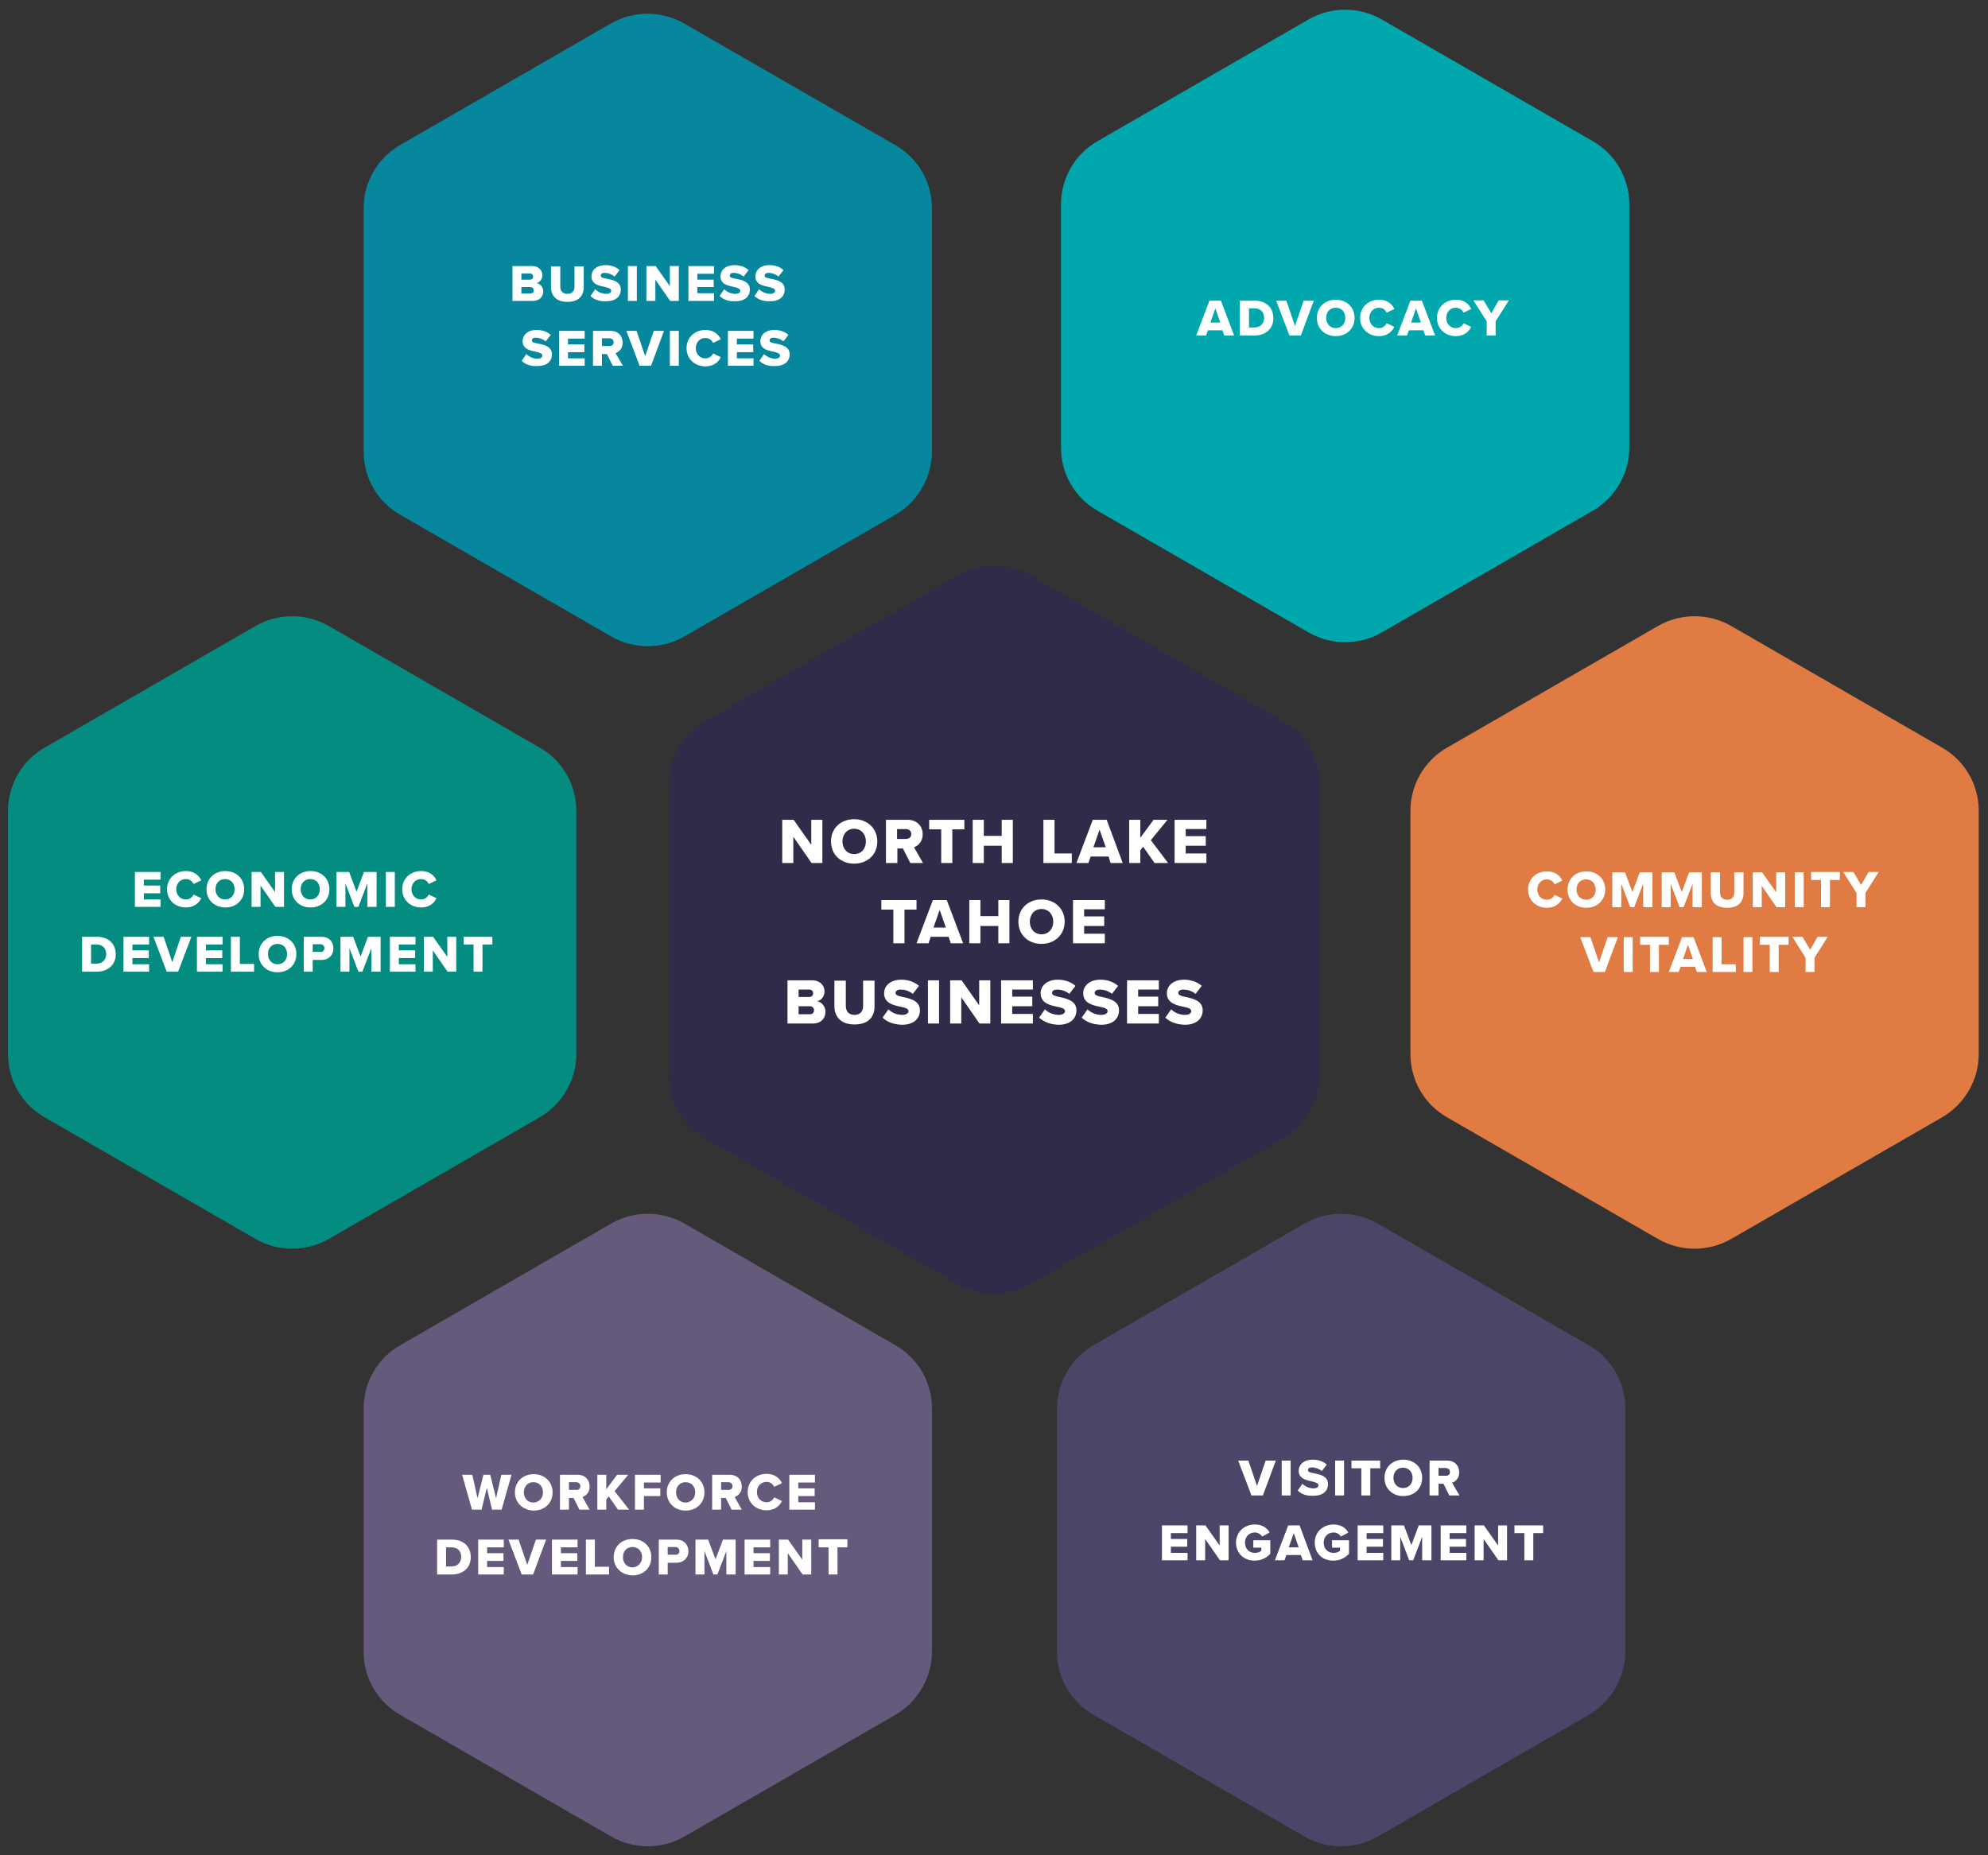 <?xml version="1.0" encoding="utf-8"?>
<!-- Generator: Adobe Illustrator 28.1.0, SVG Export Plug-In . SVG Version: 6.00 Build 0)  -->
<svg version="1.1" id="Layer_1" xmlns="http://www.w3.org/2000/svg" xmlns:xlink="http://www.w3.org/1999/xlink" x="0px" y="0px"
	 viewBox="0 0 644 601.1" style="enable-background:new 0 0 644 601.1;" xml:space="preserve">
<rect x="0" y="0" width="644" height="601.1" fill="#333333" stroke="none"/>
<style type="text/css">
	.st0{fill:#2F2C49;}
	.st1{fill:#655A7C;}
	.st2{fill:#4D4568;}
	.st3{fill:#06879D;}
	.st4{fill:#058C80;}
	.st5{fill:#E07B44;}
	.st6{fill:#00A7AC;}
	.st7{fill:#FFFFFF;}
</style>
<path class="st0" d="M216.6,254.1v94.3c0,8.5,4.5,16.3,11.9,20.5l81.7,47.1c7.3,4.2,16.4,4.2,23.7,0l81.7-47.1
	c7.3-4.2,11.9-12.1,11.9-20.5v-94.3c0-8.5-4.5-16.3-11.9-20.5l-81.7-47.2c-7.3-4.2-16.4-4.2-23.7,0l-81.7,47.2
	C221.1,237.8,216.6,245.6,216.6,254.1z"/>
<path class="st1" d="M117.8,456.3v78.8c0,8.5,4.5,16.3,11.9,20.5l68.3,39.4c7.3,4.2,16.4,4.2,23.7,0l68.3-39.4
	c7.3-4.2,11.9-12.1,11.9-20.5v-78.8c0-8.5-4.5-16.3-11.9-20.5l-68.3-39.4c-7.3-4.2-16.4-4.2-23.7,0l-68.3,39.4
	C122.3,440,117.8,447.8,117.8,456.3z"/>
<path class="st2" d="M342.4,456.3v78.8c0,8.5,4.5,16.3,11.9,20.5l68.3,39.4c7.3,4.2,16.4,4.2,23.7,0l68.3-39.4
	c7.3-4.2,11.9-12.1,11.9-20.5v-78.8c0-8.5-4.5-16.3-11.9-20.5l-68.3-39.4c-7.3-4.2-16.4-4.2-23.7,0l-68.3,39.4
	C347,440,342.5,447.8,342.4,456.3L342.4,456.3z"/>
<path class="st3" d="M117.8,67.5v78.8c0,8.5,4.5,16.3,11.9,20.5l68.3,39.4c7.3,4.2,16.4,4.2,23.7,0l68.3-39.4
	c7.3-4.2,11.9-12.1,11.9-20.5V67.5c0-8.5-4.5-16.3-11.9-20.5L221.6,7.6c-7.3-4.2-16.4-4.2-23.7,0L129.6,47
	C122.3,51.2,117.8,59,117.8,67.5z"/>
<path class="st4" d="M2.6,262.7l0,78.8c0,8.5,4.5,16.3,11.9,20.5l68.3,39.4c7.3,4.2,16.4,4.2,23.7,0l68.3-39.4
	c7.3-4.2,11.9-12.1,11.9-20.5v-78.8c0-8.5-4.5-16.3-11.9-20.5l-68.3-39.4c-7.3-4.2-16.4-4.2-23.7,0l-68.3,39.4
	C7.1,246.4,2.6,254.3,2.6,262.7z"/>
<path class="st5" d="M456.9,262.7v78.8c0,8.5,4.5,16.3,11.9,20.5l68.3,39.4c7.3,4.2,16.4,4.2,23.7,0l68.3-39.4
	c7.3-4.2,11.9-12.1,11.9-20.5v-78.8c0-8.5-4.5-16.3-11.9-20.5l-68.3-39.4c-7.3-4.2-16.4-4.2-23.7,0l-68.3,39.4
	C461.4,246.4,456.9,254.3,456.9,262.7z"/>
<path class="st6" d="M343.7,66.2V145c0,8.5,4.5,16.3,11.9,20.5l68.3,39.4c7.3,4.2,16.4,4.2,23.7,0l68.3-39.4
	c7.3-4.2,11.9-12.1,11.9-20.5V66.2c0-8.5-4.5-16.3-11.9-20.5L447.6,6.3c-7.3-4.2-16.4-4.2-23.7,0l-68.3,39.4
	C348.2,49.9,343.7,57.8,343.7,66.2z"/>
<path class="st7" d="M399.8,108.7h-3.2l-0.6-1.7h-4.7l-0.6,1.7h-3.2l4.3-11.3h3.7L399.8,108.7z M395.3,104.5l-1.6-4.6l-1.6,4.6
	H395.3z M406.4,108.7h-4.8V97.4h4.8c3.6,0,6.1,2.1,6.1,5.7C412.5,106.5,410,108.7,406.4,108.7z M404.6,99.9v6.2h1.8
	c2,0,3.1-1.4,3.1-3.1c0-1.8-1.1-3.1-3.1-3.1H404.6z M421.4,108.7h-3.7l-4.3-11.3h3.3l2.8,8.2l2.8-8.2h3.3L421.4,108.7z M426.6,103
	c0-3.5,2.6-5.9,6.1-5.9c3.5,0,6.1,2.4,6.1,5.9c0,3.5-2.6,5.9-6.1,5.9C429.2,108.9,426.6,106.5,426.6,103z M435.8,103
	c0-1.9-1.2-3.3-3.1-3.3c-1.9,0-3.1,1.4-3.1,3.3c0,1.8,1.2,3.3,3.1,3.3C434.5,106.3,435.8,104.9,435.8,103z M446.7,108.9
	c-3.4,0-6.1-2.4-6.1-5.9c0-3.5,2.7-5.9,6.1-5.9c2.8,0,4.3,1.5,5,3l-2.5,1.2c-0.4-0.9-1.3-1.6-2.5-1.6c-1.8,0-3.1,1.4-3.1,3.3
	c0,1.9,1.3,3.3,3.1,3.3c1.2,0,2.1-0.7,2.5-1.6l2.5,1.2C451,107.3,449.5,108.9,446.7,108.9z M464.9,108.7h-3.2l-0.6-1.7h-4.7
	l-0.6,1.7h-3.2l4.3-11.3h3.7L464.9,108.7z M460.3,104.5l-1.6-4.6l-1.6,4.6H460.3z M471.6,108.9c-3.4,0-6.1-2.4-6.1-5.9
	c0-3.5,2.7-5.9,6.1-5.9c2.8,0,4.3,1.5,5,3l-2.5,1.2c-0.4-0.9-1.3-1.6-2.5-1.6c-1.8,0-3.1,1.4-3.1,3.3c0,1.9,1.3,3.3,3.1,3.3
	c1.2,0,2.1-0.7,2.5-1.6l2.5,1.2C475.9,107.3,474.4,108.9,471.6,108.9z M484.5,108.7h-2.9v-4.6l-4.3-6.8h3.3l2.5,4.2l2.4-4.2h3.3
	l-4.3,6.8V108.7z"/>
<path class="st7" d="M172.6,97.5H166V86.2h6.4c2.2,0,3.3,1.5,3.3,2.9c0,1.4-0.9,2.4-1.9,2.6c1.2,0.2,2.2,1.3,2.2,2.8
	C175.9,96.1,174.8,97.5,172.6,97.5z M168.9,88.6v2h2.8c0.6,0,1-0.4,1-1c0-0.6-0.4-1-1-1H168.9z M168.9,93v2.1h2.9
	c0.7,0,1.1-0.4,1.1-1c0-0.6-0.4-1.1-1.1-1.1H168.9z M178.5,93v-6.7h3v6.6c0,1.3,0.7,2.3,2.3,2.3c1.6,0,2.3-1,2.3-2.3v-6.6h3v6.7
	c0,2.8-1.6,4.8-5.3,4.8S178.5,95.7,178.5,93z M191.3,95.9l1.5-2.2c0.8,0.8,2.1,1.5,3.6,1.5c1,0,1.6-0.4,1.6-1c0-0.6-0.7-0.9-1.9-1.2
	c-1.9-0.4-4.5-0.8-4.5-3.5c0-1.9,1.6-3.6,4.5-3.6c1.8,0,3.4,0.5,4.6,1.6l-1.6,2.1c-1-0.8-2.2-1.2-3.2-1.2c-1,0-1.3,0.4-1.3,0.9
	c0,0.6,0.7,0.8,2,1c1.9,0.4,4.5,0.9,4.5,3.5c0,2.3-1.7,3.8-4.7,3.8C194,97.7,192.4,97,191.3,95.9z M206.3,97.5h-2.9V86.2h2.9V97.5z
	 M219.9,97.5h-2.8l-4.8-6.9v6.9h-2.9V86.2h3l4.6,6.5v-6.5h2.9V97.5z M231.3,97.5h-8.3V86.2h8.3v2.5h-5.4v1.9h5.3V93h-5.3v2h5.4V97.5
	z M233.1,95.9l1.5-2.2c0.8,0.8,2.1,1.5,3.6,1.5c1,0,1.6-0.4,1.6-1c0-0.6-0.7-0.9-1.9-1.2c-1.9-0.4-4.5-0.8-4.5-3.5
	c0-1.9,1.6-3.6,4.5-3.6c1.8,0,3.4,0.5,4.6,1.6l-1.6,2.1c-1-0.8-2.2-1.2-3.2-1.2c-1,0-1.3,0.4-1.3,0.9c0,0.6,0.7,0.8,2,1
	c1.9,0.4,4.5,0.9,4.5,3.5c0,2.3-1.7,3.8-4.7,3.8C235.9,97.7,234.3,97,233.1,95.9z M244.4,95.9l1.5-2.2c0.8,0.8,2.1,1.5,3.6,1.5
	c1,0,1.6-0.4,1.6-1c0-0.6-0.7-0.9-1.9-1.2c-1.9-0.4-4.5-0.8-4.5-3.5c0-1.9,1.6-3.6,4.5-3.6c1.8,0,3.4,0.5,4.6,1.6l-1.6,2.1
	c-1-0.8-2.2-1.2-3.2-1.2c-1,0-1.3,0.4-1.3,0.9c0,0.6,0.7,0.8,2,1c1.9,0.4,4.5,0.9,4.5,3.5c0,2.3-1.7,3.8-4.7,3.8
	C247.2,97.7,245.6,97,244.4,95.9z M169,116.9l1.5-2.2c0.8,0.8,2.1,1.5,3.6,1.5c1,0,1.6-0.4,1.6-1c0-0.6-0.7-0.9-1.9-1.2
	c-1.9-0.4-4.5-0.8-4.5-3.5c0-1.9,1.6-3.6,4.5-3.6c1.8,0,3.4,0.5,4.6,1.6l-1.6,2.1c-1-0.8-2.2-1.2-3.2-1.2c-1,0-1.3,0.4-1.3,0.9
	c0,0.6,0.7,0.8,2,1c1.9,0.4,4.5,0.9,4.5,3.5c0,2.3-1.7,3.8-4.7,3.8C171.7,118.7,170.1,118,169,116.9z M189.4,118.5h-8.3v-11.3h8.3
	v2.5H184v1.9h5.3v2.5H184v2h5.4V118.5z M201.8,118.5h-3.3l-1.9-3.8H195v3.8h-2.9v-11.3h5.7c2.5,0,3.9,1.7,3.9,3.8c0,2-1.2,3-2.3,3.4
	L201.8,118.5z M198.8,110.9c0-0.8-0.6-1.3-1.4-1.3H195v2.5h2.3C198.1,112.2,198.8,111.7,198.8,110.9z M210.9,118.5h-3.7l-4.3-11.3
	h3.3l2.8,8.2l2.8-8.2h3.3L210.9,118.5z M220,118.5H217v-11.3h2.9V118.5z M228.5,118.7c-3.4,0-6.1-2.4-6.1-5.9c0-3.5,2.7-5.9,6.1-5.9
	c2.8,0,4.3,1.5,5,3l-2.5,1.2c-0.4-0.9-1.3-1.6-2.5-1.6c-1.8,0-3.1,1.4-3.1,3.3s1.3,3.3,3.1,3.3c1.2,0,2.1-0.7,2.5-1.6l2.5,1.2
	C232.8,117.2,231.3,118.7,228.5,118.7z M244.1,118.5h-8.3v-11.3h8.3v2.5h-5.4v1.9h5.3v2.5h-5.3v2h5.4V118.5z M246,116.9l1.5-2.2
	c0.8,0.8,2.1,1.5,3.6,1.5c1,0,1.6-0.4,1.6-1c0-0.6-0.7-0.9-1.9-1.2c-1.9-0.4-4.5-0.8-4.5-3.5c0-1.9,1.6-3.6,4.5-3.6
	c1.8,0,3.4,0.5,4.6,1.6l-1.6,2.1c-1-0.8-2.2-1.2-3.2-1.2c-1,0-1.3,0.4-1.3,0.9c0,0.6,0.7,0.8,2,1c1.9,0.4,4.5,0.9,4.5,3.5
	c0,2.3-1.7,3.8-4.7,3.8C248.7,118.7,247.1,118,246,116.9z"/>
<path class="st7" d="M501.1,294.1c-3.4,0-6.1-2.4-6.1-5.9c0-3.5,2.7-5.9,6.1-5.9c2.8,0,4.3,1.5,5,3l-2.5,1.2
	c-0.4-0.9-1.3-1.6-2.5-1.6c-1.8,0-3.1,1.4-3.1,3.3s1.3,3.3,3.1,3.3c1.2,0,2.1-0.7,2.5-1.6l2.5,1.2
	C505.4,292.5,503.9,294.1,501.1,294.1z M507.8,288.2c0-3.5,2.6-5.9,6.1-5.9c3.5,0,6.1,2.4,6.1,5.9c0,3.5-2.6,5.9-6.1,5.9
	C510.4,294.1,507.8,291.7,507.8,288.2z M516.9,288.2c0-1.9-1.2-3.3-3.1-3.3c-1.9,0-3.1,1.4-3.1,3.3c0,1.8,1.2,3.3,3.1,3.3
	C515.7,291.5,516.9,290.1,516.9,288.2z M535.2,293.9h-2.9v-7.6l-2.9,7.6h-1.3l-2.9-7.6v7.6h-2.9v-11.3h4.1l2.4,6.4l2.4-6.4h4.1
	V293.9z M551.2,293.9h-2.9v-7.6l-2.9,7.6h-1.3l-2.9-7.6v7.6h-2.9v-11.3h4.1l2.4,6.4l2.4-6.4h4.1V293.9z M554.2,289.3v-6.7h3v6.6
	c0,1.3,0.7,2.3,2.3,2.3c1.6,0,2.3-1,2.3-2.3v-6.6h3v6.7c0,2.8-1.6,4.8-5.3,4.8S554.2,292.1,554.2,289.3z M578.3,293.9h-2.8l-4.8-6.9
	v6.9h-2.9v-11.3h3l4.6,6.5v-6.5h2.9V293.9z M584.3,293.9h-2.9v-11.3h2.9V293.9z M592.8,293.9h-2.9v-8.8h-3.2v-2.6h9.3v2.6h-3.2
	V293.9z M604.3,293.9h-2.9v-4.6l-4.3-6.8h3.3l2.5,4.2l2.4-4.2h3.3l-4.3,6.8V293.9z M519.9,314.9h-3.7l-4.3-11.3h3.3l2.8,8.2l2.8-8.2
	h3.3L519.9,314.9z M528.9,314.9H526v-11.3h2.9V314.9z M537.4,314.9h-2.9v-8.8h-3.2v-2.6h9.3v2.6h-3.2V314.9z M552.9,314.9h-3.2
	l-0.6-1.7h-4.7l-0.6,1.7h-3.2l4.3-11.3h3.7L552.9,314.9z M548.4,310.7l-1.6-4.6l-1.6,4.6H548.4z M562.3,314.9h-7.5v-11.3h2.9v8.8
	h4.6V314.9z M567.7,314.9h-2.9v-11.3h2.9V314.9z M576.2,314.9h-2.9v-8.8h-3.2v-2.6h9.3v2.6h-3.2V314.9z M587.8,314.9h-2.9v-4.6
	l-4.3-6.8h3.3l2.5,4.2l2.4-4.2h3.3l-4.3,6.8V314.9z"/>
<path class="st7" d="M52,293.8h-8.3v-11.3H52v2.5h-5.4v1.9h5.3v2.5h-5.3v2H52V293.8z M60.2,294c-3.4,0-6.1-2.4-6.1-5.9
	c0-3.5,2.7-5.9,6.1-5.9c2.8,0,4.3,1.5,5,3l-2.5,1.2c-0.4-0.9-1.3-1.6-2.5-1.6c-1.8,0-3.1,1.4-3.1,3.3c0,1.9,1.3,3.3,3.1,3.3
	c1.2,0,2.1-0.7,2.5-1.6l2.5,1.2C64.5,292.4,63,294,60.2,294z M66.9,288.1c0-3.5,2.6-5.9,6.1-5.9s6.1,2.4,6.1,5.9
	c0,3.5-2.6,5.9-6.1,5.9S66.9,291.6,66.9,288.1z M76,288.1c0-1.9-1.2-3.3-3.1-3.3c-1.9,0-3.1,1.4-3.1,3.3c0,1.8,1.2,3.3,3.1,3.3
	C74.8,291.4,76,290,76,288.1z M92,293.8h-2.8l-4.8-6.9v6.9h-2.9v-11.3h3l4.6,6.5v-6.5H92V293.8z M94.5,288.1c0-3.5,2.6-5.9,6.1-5.9
	s6.1,2.4,6.1,5.9c0,3.5-2.6,5.9-6.1,5.9S94.5,291.6,94.5,288.1z M103.6,288.1c0-1.9-1.2-3.3-3.1-3.3c-1.9,0-3.1,1.4-3.1,3.3
	c0,1.8,1.2,3.3,3.1,3.3C102.4,291.4,103.6,290,103.6,288.1z M122,293.8H119v-7.6l-2.9,7.6h-1.3l-2.9-7.6v7.6h-2.9v-11.3h4.1l2.4,6.4
	l2.4-6.4h4.1V293.8z M127.9,293.8H125v-11.3h2.9V293.8z M136.4,294c-3.4,0-6.1-2.4-6.1-5.9c0-3.5,2.7-5.9,6.1-5.9c2.8,0,4.3,1.5,5,3
	l-2.5,1.2c-0.4-0.9-1.3-1.6-2.5-1.6c-1.8,0-3.1,1.4-3.1,3.3c0,1.9,1.3,3.3,3.1,3.3c1.2,0,2.1-0.7,2.5-1.6l2.5,1.2
	C140.7,292.4,139.3,294,136.4,294z M31.4,314.8h-4.8v-11.3h4.8c3.6,0,6.1,2.1,6.1,5.7C37.5,312.6,34.9,314.8,31.4,314.8z M29.5,306
	v6.2h1.8c2,0,3.1-1.4,3.1-3.1c0-1.8-1.1-3.1-3.1-3.1H29.5z M48.3,314.8h-8.3v-11.3h8.3v2.5h-5.4v1.9h5.3v2.5h-5.3v2h5.4V314.8z
	 M57.7,314.8H54l-4.3-11.3h3.3l2.8,8.2l2.8-8.2H62L57.7,314.8z M72.1,314.8h-8.3v-11.3h8.3v2.5h-5.4v1.9H72v2.5h-5.3v2h5.4V314.8z
	 M82.3,314.8h-7.5v-11.3h2.9v8.8h4.6V314.8z M83.8,309.1c0-3.5,2.6-5.9,6.1-5.9s6.1,2.4,6.1,5.9c0,3.5-2.6,5.9-6.1,5.9
	S83.8,312.6,83.8,309.1z M93,309.1c0-1.9-1.2-3.3-3.1-3.3c-1.9,0-3.1,1.4-3.1,3.3c0,1.8,1.2,3.3,3.1,3.3C91.8,312.4,93,311,93,309.1
	z M101.3,314.8h-2.9v-11.3h5.7c2.6,0,3.9,1.7,3.9,3.8c0,2-1.4,3.7-3.9,3.7h-2.8V314.8z M105.1,307.2c0-0.8-0.6-1.3-1.4-1.3h-2.4v2.5
	h2.4C104.5,308.5,105.1,308,105.1,307.2z M123.2,314.8h-2.9v-7.6l-2.9,7.6h-1.3l-2.9-7.6v7.6h-2.9v-11.3h4.1l2.4,6.4l2.4-6.4h4.1
	V314.8z M134.6,314.8h-8.3v-11.3h8.3v2.5h-5.4v1.9h5.3v2.5h-5.3v2h5.4V314.8z M147.8,314.8H145l-4.8-6.9v6.9h-2.9v-11.3h3l4.6,6.5
	v-6.5h2.9V314.8z M156.3,314.8h-2.9V306h-3.2v-2.5h9.3v2.5h-3.2V314.8z"/>
<path class="st7" d="M266.4,279.6h-3.5l-5.9-8.5v8.5h-3.6v-14h3.7l5.7,8.1v-8.1h3.6V279.6z M269.2,272.6c0-4.3,3.2-7.2,7.5-7.2
	s7.5,3,7.5,7.2c0,4.3-3.2,7.2-7.5,7.2S269.2,276.9,269.2,272.6z M280.5,272.6c0-2.3-1.5-4.1-3.8-4.1c-2.3,0-3.8,1.8-3.8,4.1
	c0,2.3,1.5,4.1,3.8,4.1C279.1,276.7,280.5,274.9,280.5,272.6z M299,279.6h-4.1l-2.4-4.7h-1.8v4.7H287v-14h7c3.1,0,4.9,2.1,4.9,4.7
	c0,2.4-1.5,3.7-2.8,4.2L299,279.6z M295.2,270.2c0-1-0.8-1.6-1.7-1.6h-2.9v3.2h2.9C294.5,271.8,295.2,271.2,295.2,270.2z
	 M308.5,279.6h-3.6v-10.9h-3.9v-3.1h11.4v3.1h-3.9V279.6z M328.1,279.6h-3.6V274h-5.8v5.6h-3.6v-14h3.6v5.2h5.8v-5.2h3.6V279.6z
	 M347.3,279.6H338v-14h3.6v10.9h5.6V279.6z M363.7,279.6h-3.9l-0.7-2.1h-5.8l-0.7,2.1h-3.9l5.3-14h4.5L363.7,279.6z M358.2,274.5
	l-2-5.7l-2,5.7H358.2z M378.4,279.6H374l-3.7-5.3l-0.9,1.2v4.1h-3.6v-14h3.6v5.8l4.3-5.8h4.5l-5.4,6.6L378.4,279.6z M390.8,279.6
	h-10.3v-14h10.3v3h-6.7v2.3h6.5v3.1h-6.5v2.5h6.7V279.6z M293,305.6h-3.6v-10.9h-3.9v-3.1h11.4v3.1H293V305.6z M312,305.6H308
	l-0.7-2.1h-5.8l-0.7,2.1h-3.9l5.3-14h4.5L312,305.6z M306.4,300.5l-2-5.7l-2,5.7H306.4z M327,305.6h-3.6V300h-5.8v5.6H314v-14h3.6
	v5.2h5.8v-5.2h3.6V305.6z M329.9,298.6c0-4.3,3.2-7.2,7.5-7.2s7.5,3,7.5,7.2s-3.2,7.2-7.5,7.2S329.9,302.9,329.9,298.6z
	 M341.2,298.6c0-2.3-1.5-4.1-3.8-4.1c-2.3,0-3.8,1.8-3.8,4.1c0,2.3,1.5,4.1,3.8,4.1C339.7,302.7,341.2,300.9,341.2,298.6z
	 M357.9,305.6h-10.3v-14h10.3v3h-6.7v2.3h6.5v3.1h-6.5v2.5h6.7V305.6z M263.3,331.6h-8.2v-14h7.9c2.8,0,4.1,1.8,4.1,3.6
	c0,1.7-1.1,2.9-2.4,3.2c1.5,0.2,2.7,1.7,2.7,3.4C267.4,329.9,266,331.6,263.3,331.6z M258.7,320.6v2.4h3.5c0.7,0,1.2-0.5,1.2-1.2
	c0-0.7-0.5-1.2-1.2-1.2H258.7z M258.7,326v2.6h3.6c0.9,0,1.4-0.5,1.4-1.3c0-0.7-0.5-1.3-1.4-1.3H258.7z M270.3,326v-8.3h3.7v8.2
	c0,1.7,0.9,2.9,2.8,2.9c1.9,0,2.8-1.2,2.8-2.9v-8.2h3.7v8.3c0,3.5-2,5.9-6.5,5.9C272.4,331.9,270.3,329.4,270.3,326z M285.9,329.7
	l1.9-2.7c1,1,2.6,1.8,4.5,1.8c1.2,0,2-0.5,2-1.2c0-0.8-0.9-1.1-2.4-1.4c-2.3-0.5-5.5-1.1-5.5-4.4c0-2.4,2-4.4,5.6-4.4
	c2.2,0,4.2,0.7,5.7,2l-2,2.6c-1.2-1-2.7-1.4-3.9-1.4c-1.2,0-1.7,0.5-1.7,1.1c0,0.7,0.9,1,2.4,1.3c2.3,0.5,5.5,1.2,5.5,4.3
	c0,2.8-2.1,4.7-5.8,4.7C289.2,331.9,287.3,331,285.9,329.7z M304.2,331.6h-3.6v-14h3.6V331.6z M320.8,331.6h-3.5l-5.9-8.5v8.5h-3.6
	v-14h3.7l5.7,8.1v-8.1h3.6V331.6z M334.6,331.6h-10.3v-14h10.3v3h-6.7v2.3h6.5v3.1h-6.5v2.5h6.7V331.6z M336.6,329.7l1.9-2.7
	c1,1,2.6,1.8,4.5,1.8c1.2,0,2-0.5,2-1.2c0-0.8-0.9-1.1-2.4-1.4c-2.3-0.5-5.5-1.1-5.5-4.4c0-2.4,2-4.4,5.6-4.4c2.2,0,4.2,0.7,5.7,2
	l-2,2.6c-1.2-1-2.7-1.4-3.9-1.4c-1.2,0-1.7,0.5-1.7,1.1c0,0.7,0.9,1,2.4,1.3c2.3,0.5,5.5,1.2,5.5,4.3c0,2.8-2.1,4.7-5.8,4.7
	C340,331.9,338.1,331,336.6,329.7z M350.4,329.7l1.9-2.7c1,1,2.6,1.8,4.5,1.8c1.2,0,2-0.5,2-1.2c0-0.8-0.9-1.1-2.4-1.4
	c-2.3-0.5-5.5-1.1-5.5-4.4c0-2.4,2-4.4,5.6-4.4c2.2,0,4.2,0.7,5.7,2l-2,2.6c-1.2-1-2.7-1.4-3.9-1.4c-1.2,0-1.7,0.5-1.7,1.1
	c0,0.7,0.9,1,2.4,1.3c2.3,0.5,5.5,1.2,5.5,4.3c0,2.8-2.1,4.7-5.8,4.7C353.8,331.9,351.8,331,350.4,329.7z M375.4,331.6h-10.3v-14
	h10.3v3h-6.7v2.3h6.5v3.1h-6.5v2.5h6.7V331.6z M377.5,329.7l1.9-2.7c1,1,2.6,1.8,4.5,1.8c1.2,0,2-0.5,2-1.2c0-0.8-0.9-1.1-2.4-1.4
	c-2.3-0.5-5.5-1.1-5.5-4.4c0-2.4,2-4.4,5.6-4.4c2.2,0,4.2,0.7,5.7,2l-2,2.6c-1.2-1-2.7-1.4-3.9-1.4c-1.2,0-1.7,0.5-1.7,1.1
	c0,0.7,0.9,1,2.4,1.3c2.3,0.5,5.5,1.2,5.5,4.3c0,2.8-2.1,4.7-5.8,4.7C380.9,331.9,378.9,331,377.5,329.7z"/>
<path class="st7" d="M409.1,484.5h-3.7l-4.3-11.3h3.3l2.8,8.2l2.8-8.2h3.3L409.1,484.5z M418.1,484.5h-2.9v-11.3h2.9V484.5z
	 M420.4,482.9l1.5-2.2c0.8,0.8,2.1,1.5,3.6,1.5c1,0,1.6-0.4,1.6-1c0-0.6-0.7-0.9-1.9-1.2c-1.9-0.4-4.5-0.9-4.5-3.5
	c0-1.9,1.6-3.6,4.5-3.6c1.8,0,3.4,0.5,4.6,1.6l-1.6,2.1c-1-0.8-2.2-1.2-3.2-1.2c-1,0-1.3,0.4-1.3,0.9c0,0.6,0.7,0.8,2,1
	c1.9,0.4,4.5,0.9,4.5,3.5c0,2.3-1.7,3.8-4.7,3.8C423.1,484.7,421.5,484,420.4,482.9z M435.4,484.5h-2.9v-11.3h2.9V484.5z
	 M443.9,484.5H441v-8.8h-3.2v-2.5h9.3v2.5h-3.2V484.5z M448.5,478.8c0-3.5,2.6-5.9,6.1-5.9c3.5,0,6.1,2.4,6.1,5.9
	c0,3.5-2.6,5.9-6.1,5.9C451.1,484.7,448.5,482.3,448.5,478.8z M457.6,478.8c0-1.9-1.2-3.3-3.1-3.3c-1.9,0-3.1,1.4-3.1,3.3
	c0,1.8,1.2,3.3,3.1,3.3C456.4,482.1,457.6,480.7,457.6,478.8z M472.8,484.5h-3.3l-1.9-3.8H466v3.8h-2.9v-11.3h5.7
	c2.5,0,3.9,1.7,3.9,3.8c0,2-1.2,3-2.3,3.4L472.8,484.5z M469.7,476.9c0-0.8-0.6-1.3-1.4-1.3H466v2.5h2.3
	C469.1,478.2,469.7,477.7,469.7,476.9z M384.7,505.5h-8.3v-11.3h8.3v2.5h-5.4v1.9h5.3v2.5h-5.3v2h5.4V505.5z M398,505.5h-2.8
	l-4.8-6.9v6.9h-2.9v-11.3h3l4.6,6.5v-6.5h2.9V505.5z M400.4,499.8c0-3.6,2.8-5.9,6.1-5.9c2.5,0,4,1.2,4.8,2.6l-2.4,1.3
	c-0.5-0.7-1.3-1.3-2.4-1.3c-1.9,0-3.2,1.4-3.2,3.3c0,1.9,1.3,3.3,3.2,3.3c0.9,0,1.7-0.3,2.1-0.7v-1h-2.6V499h5.5v4.4
	c-1.2,1.3-2.9,2.2-5,2.2C403.2,505.7,400.4,503.4,400.4,499.8z M425.2,505.5H422l-0.6-1.7h-4.7l-0.6,1.7H413l4.3-11.3h3.7
	L425.2,505.5z M420.7,501.3l-1.6-4.6l-1.6,4.6H420.7z M425.9,499.8c0-3.6,2.8-5.9,6.1-5.9c2.5,0,4,1.2,4.8,2.6l-2.4,1.3
	c-0.5-0.7-1.3-1.3-2.4-1.3c-1.9,0-3.2,1.4-3.2,3.3c0,1.9,1.3,3.3,3.2,3.3c0.9,0,1.7-0.3,2.1-0.7v-1h-2.6V499h5.5v4.4
	c-1.2,1.3-2.9,2.2-5,2.2C428.6,505.7,425.9,503.4,425.9,499.8z M448.1,505.5h-8.3v-11.3h8.3v2.5h-5.4v1.9h5.3v2.5h-5.3v2h5.4V505.5z
	 M463.6,505.5h-2.9v-7.6l-2.9,7.6h-1.3l-2.9-7.6v7.6h-2.9v-11.3h4.1l2.4,6.4l2.4-6.4h4.1V505.5z M475,505.5h-8.3v-11.3h8.3v2.5h-5.4
	v1.9h5.3v2.5h-5.3v2h5.4V505.5z M488.2,505.5h-2.8l-4.8-6.9v6.9h-2.9v-11.3h3l4.6,6.5v-6.5h2.9V505.5z M496.7,505.5h-2.9v-8.8h-3.2
	v-2.5h9.3v2.5h-3.2V505.5z"/>
<path class="st7" d="M162.5,489.1h-3.1l-1.7-7.1l-1.7,7.1h-3.1l-3.2-11.3h3.3l1.7,7.6l1.9-7.6h2.2l1.9,7.6l1.7-7.6h3.3L162.5,489.1z
	 M166.8,483.5c0-3.5,2.6-5.9,6.1-5.9c3.5,0,6.1,2.4,6.1,5.9c0,3.5-2.6,5.9-6.1,5.9C169.4,489.3,166.8,486.9,166.8,483.5z
	 M175.9,483.5c0-1.9-1.2-3.3-3.1-3.3c-1.9,0-3.1,1.4-3.1,3.3c0,1.8,1.2,3.3,3.1,3.3C174.7,486.7,175.9,485.3,175.9,483.5z
	 M191,489.1h-3.3l-1.9-3.8h-1.5v3.8h-2.9v-11.3h5.7c2.5,0,3.9,1.7,3.9,3.8c0,2-1.2,3-2.3,3.4L191,489.1z M188,481.5
	c0-0.8-0.6-1.3-1.4-1.3h-2.3v2.5h2.3C187.4,482.8,188,482.3,188,481.5z M203.8,489.1h-3.6l-3-4.3l-0.8,1v3.3h-2.9v-11.3h2.9v4.7
	l3.5-4.7h3.6l-4.4,5.3L203.8,489.1z M208.6,489.1h-2.9v-11.3h8.3v2.5h-5.4v1.9h5.3v2.5h-5.3V489.1z M216,483.5
	c0-3.5,2.6-5.9,6.1-5.9s6.1,2.4,6.1,5.9c0,3.5-2.6,5.9-6.1,5.9S216,486.9,216,483.5z M225.2,483.5c0-1.9-1.2-3.3-3.1-3.3
	c-1.9,0-3.1,1.4-3.1,3.3c0,1.8,1.2,3.3,3.1,3.3C224,486.7,225.2,485.3,225.2,483.5z M240.3,489.1H237l-1.9-3.8h-1.5v3.8h-2.9v-11.3
	h5.7c2.5,0,3.9,1.7,3.9,3.8c0,2-1.2,3-2.3,3.4L240.3,489.1z M237.3,481.5c0-0.8-0.6-1.3-1.4-1.3h-2.3v2.5h2.3
	C236.6,482.8,237.3,482.3,237.3,481.5z M248.3,489.3c-3.4,0-6.1-2.4-6.1-5.9c0-3.5,2.7-5.9,6.1-5.9c2.8,0,4.3,1.5,5,3l-2.5,1.2
	c-0.4-0.9-1.3-1.6-2.5-1.6c-1.8,0-3.1,1.4-3.1,3.3s1.3,3.3,3.1,3.3c1.2,0,2.1-0.7,2.5-1.6l2.5,1.2
	C252.6,487.7,251.2,489.3,248.3,489.3z M264,489.1h-8.3v-11.3h8.3v2.5h-5.4v1.9h5.3v2.5h-5.3v2h5.4V489.1z M146.4,510.1h-4.8v-11.3
	h4.8c3.6,0,6.1,2.1,6.1,5.7C152.5,508,149.9,510.1,146.4,510.1z M144.5,501.3v6.2h1.8c2,0,3.1-1.4,3.1-3.1c0-1.8-1.1-3.1-3.1-3.1
	H144.5z M163.2,510.1h-8.3v-11.3h8.3v2.5h-5.4v1.9h5.3v2.5h-5.3v2h5.4V510.1z M172.7,510.1H169l-4.3-11.3h3.3l2.8,8.2l2.8-8.2h3.3
	L172.7,510.1z M187.1,510.1h-8.3v-11.3h8.3v2.5h-5.4v1.9h5.3v2.5h-5.3v2h5.4V510.1z M197.3,510.1h-7.5v-11.3h2.9v8.8h4.6V510.1z
	 M198.8,504.5c0-3.5,2.6-5.9,6.1-5.9c3.5,0,6.1,2.4,6.1,5.9c0,3.5-2.6,5.9-6.1,5.9C201.4,510.3,198.8,507.9,198.8,504.5z M208,504.5
	c0-1.9-1.2-3.3-3.1-3.3c-1.9,0-3.1,1.4-3.1,3.3c0,1.8,1.2,3.3,3.1,3.3C206.7,507.7,208,506.3,208,504.5z M216.3,510.1h-2.9v-11.3
	h5.7c2.5,0,3.9,1.7,3.9,3.8c0,2-1.4,3.7-3.9,3.7h-2.8V510.1z M220.1,502.5c0-0.8-0.6-1.3-1.4-1.3h-2.4v2.5h2.4
	C219.5,503.8,220.1,503.3,220.1,502.5z M238.2,510.1h-2.9v-7.6l-2.9,7.6h-1.3l-2.9-7.6v7.6h-2.9v-11.3h4.1l2.4,6.4l2.4-6.4h4.1
	V510.1z M249.5,510.1h-8.3v-11.3h8.3v2.5h-5.4v1.9h5.3v2.5h-5.3v2h5.4V510.1z M262.8,510.1H260l-4.8-6.9v6.9h-2.9v-11.3h3l4.6,6.5
	v-6.5h2.9V510.1z M271.3,510.1h-2.9v-8.8h-3.2v-2.6h9.3v2.6h-3.2V510.1z"/>
</svg>
